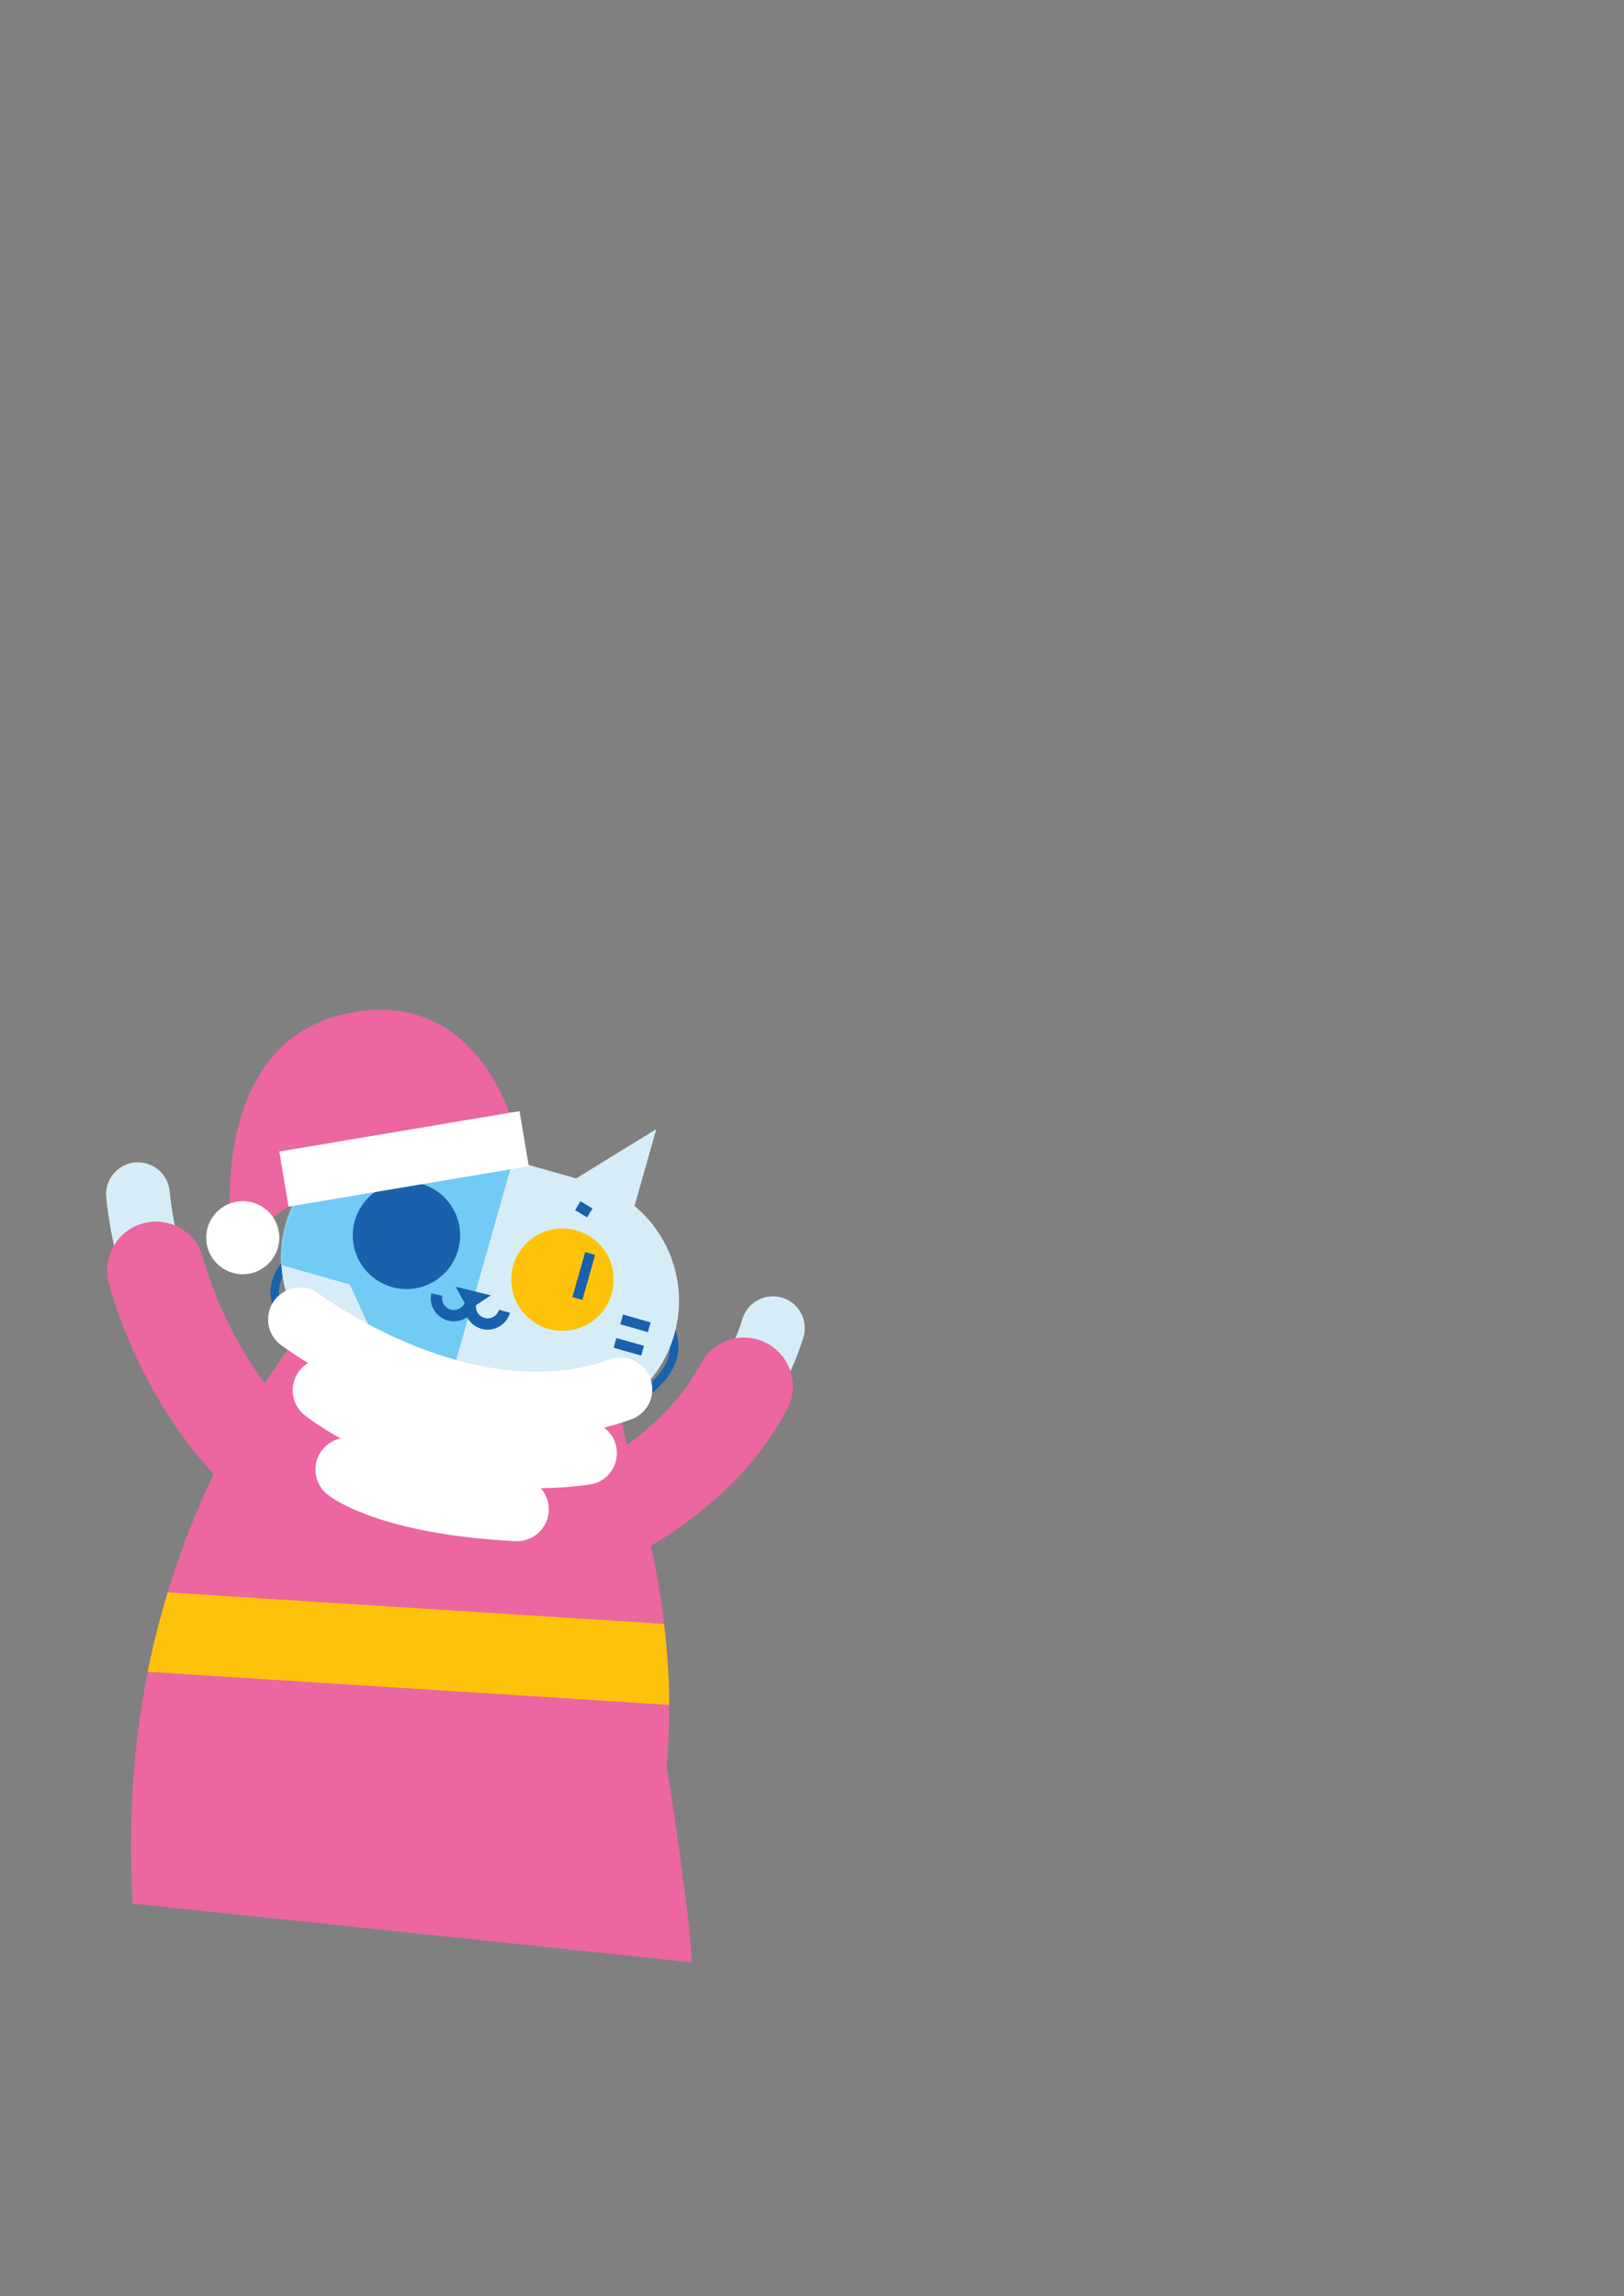 <?xml version="1.0" encoding="UTF-8"?> <svg xmlns="http://www.w3.org/2000/svg" xmlns:xlink="http://www.w3.org/1999/xlink" id="Layer_1" data-name="Layer 1" viewBox="0 0 841.89 1190.55"><rect x="0" y="0" width="841.89" height="1190.55" fill="#808080" stroke="none"/><defs><style> .cls-1, .cls-2, .cls-3, .cls-4, .cls-5, .cls-6, .cls-7, .cls-8, .cls-9 { fill: none; } .cls-10 { mask: url(#mask); } .cls-2 { stroke-width: 5.86px; } .cls-2, .cls-3, .cls-4, .cls-5, .cls-6 { stroke-miterlimit: 10; } .cls-2, .cls-3, .cls-4, .cls-5, .cls-8 { stroke: #1961ac; } .cls-3, .cls-6 { stroke-width: 5.41px; } .cls-4 { stroke-width: 5.37px; } .cls-5 { stroke-width: 5.26px; } .cls-11 { fill: #ec66a2; } .cls-6 { stroke: #6a4796; } .cls-12 { clip-path: url(#clippath-1); } .cls-13 { fill: #71cbf4; } .cls-14 { fill: #cee9f3; stroke: #d6edf8; } .cls-14, .cls-7, .cls-8, .cls-9, .cls-15 { stroke-linejoin: round; } .cls-14, .cls-8, .cls-9, .cls-15 { stroke-linecap: round; } .cls-14, .cls-9 { stroke-width: 33.01px; } .cls-16, .cls-15 { fill: #fff; } .cls-7 { stroke: #273470; stroke-linecap: square; stroke-width: 8.38px; } .cls-17 { fill: #d6edf8; } .cls-18 { fill: #fdc30b; } .cls-8 { stroke-width: 4.4px; } .cls-9 { stroke: #fff; } .cls-19 { opacity: .2; } .cls-20 { fill: #1961ac; } .cls-21 { fill: #fcfcfc; } .cls-15 { stroke: #ec66a2; stroke-width: 50.61px; } .cls-22 { clip-path: url(#clippath); } </style><clipPath id="clippath"><rect class="cls-1" x="68.62" y="833.76" width="290.53" height="41.72" transform="translate(373.27 1721.06) rotate(-176.37)"></rect></clipPath><mask id="mask" x="134.87" y="568.78" width="217.14" height="169.57" maskUnits="userSpaceOnUse"><g id="mask0_2140_1252" data-name="mask0 2140 1252"><path class="cls-21" d="M227.14,590.68l78.38,22.24c33.96,9.64,53.68,44.98,44.04,78.95-9.64,33.96-44.98,53.68-78.95,44.04l-78.38-22.24c-33.96-9.64-53.68-44.98-44.04-78.95,9.64-33.96,44.98-53.68,78.95-44.04Z"></path></g></mask><clipPath id="clippath-1"><rect class="cls-1" x="-18.34" y="1394.94" width="879.8" height="1234.11"></rect></clipPath></defs><g><path class="cls-14" d="M145.63,744.58s-64.63-32.99-74.13-125.42"></path><path class="cls-8" d="M309.01,735.75s60.84-20.82,33.41-55.08"></path><path class="cls-8" d="M173.29,711.43s-54.02-34.89-19.13-61.52"></path><path class="cls-14" d="M271.64,799.38s104.28-29.87,129.05-110.76"></path><path class="cls-15" d="M269.8,803.22s81.86-20.35,115.91-84.41"></path><path class="cls-15" d="M80.83,658.68s20.35,81.86,84.41,115.91"></path><g><g><path class="cls-11" d="M345.59,916.36c1.89,8.93,13.63,88.84,12.85,101.06l-289.62-30.42c-12.08-199.08,96.37-321.88,163.07-374.24l92.26,109.66c-12.04,14.83,30.68,88.01,21.43,193.94Z"></path><g class="cls-22"><path class="cls-18" d="M345.59,916.36c1.89,8.93,10.88,8.52,10.1,20.74l-286.86-7.81c7.78-155.37,96.37-264.17,163.07-316.53l92.26,109.66c-12.04,14.83,30.68,88.01,21.43,193.94Z"></path></g><g><path class="cls-17" d="M227.15,590.69l78.38,22.24c33.96,9.64,53.68,44.98,44.04,78.95-9.64,33.96-44.98,53.68-78.95,44.04l-78.38-22.24c-33.96-9.64-53.68-44.98-44.04-78.95,9.64-33.96,44.98-53.68,78.95-44.04Z"></path><g class="cls-10"><path class="cls-13" d="M266.6,599.1l-31.64,111.48-38.14-10.82-15.5-33.79-46.45-13.18,15.15-84,116.59,30.32Z"></path></g><path class="cls-17" d="M340.24,585.43l-15.17,53.46-49.09-13.93,64.26-39.53Z"></path><path class="cls-13" d="M211.3,549.15l-15.17,53.46,49.09,13.93-33.91-67.39Z"></path><path class="cls-5" d="M322.26,684.09l14.34,4.07"></path><path class="cls-5" d="M318.81,696.26l14.34,4.07"></path><path class="cls-20" d="M203.12,667.3c-14.78-4.2-23.37-19.58-19.17-34.37,4.2-14.78,19.58-23.37,34.37-19.17,14.78,4.2,23.37,19.58,19.17,34.37-4.2,14.78-19.58,23.37-34.37,19.17Z"></path><path class="cls-18" d="M284.34,689.02c-14.11-4-22.3-18.69-18.3-32.79,4-14.11,18.69-22.3,32.79-18.3,14.11,4,22.3,18.69,18.3,32.79-4,14.11-18.69,22.3-32.79,18.3Z"></path><path class="cls-4" d="M305.95,649.91l-6.62,23.33"></path><path class="cls-3" d="M299.52,625.12l6.24,3.76"></path><path class="cls-6" d="M225.87,604.32l-7.28-.29"></path><g><polygon class="cls-20" points="242.89 679.21 236.18 667.13 254.47 671.63 242.89 679.21"></polygon><path class="cls-2" d="M243.99,675.53c-.5,2.3-.09,4.7,1.16,6.7,1.24,2,3.22,3.43,5.5,3.99,2.28.56,4.7.21,6.73-.98,2.03-1.19,3.52-3.12,4.14-5.39"></path><path class="cls-2" d="M226.45,671.2c-.5,2.3-.09,4.7,1.16,6.7,1.24,2,3.22,3.43,5.5,3.99,2.28.56,4.7.21,6.73-.98,2.03-1.19,3.52-3.12,4.14-5.39"></path></g></g></g><g><g><path class="cls-11" d="M167.47,614.89c-21.26,10.97-38.62,26.47-38.62,26.47l-8.74.3s-14.19-101.48,60.56-116.37c74.75-14.88,89.27,71.79,89.27,71.79l-102.47,17.81Z"></path><circle class="cls-16" cx="125.84" cy="641.72" r="18.95"></circle></g><rect class="cls-16" x="146.29" y="586.36" width="126.3" height="28.98" transform="translate(515.67 1158.63) rotate(170.45)"></rect></g></g><path class="cls-9" d="M155.48,684.09s86.66,65.24,166.15,36.29"></path><path class="cls-9" d="M168.23,720.84s53.61,43.43,135.04,32.57"></path><path class="cls-9" d="M180.03,761.96s21.45,17.23,87.95,20.62"></path></g><g class="cls-19"><g class="cls-12"><line class="cls-7" x1="676.39" y1="1344.22" x2="676.39" y2="1190.29"></line></g></g></svg> 